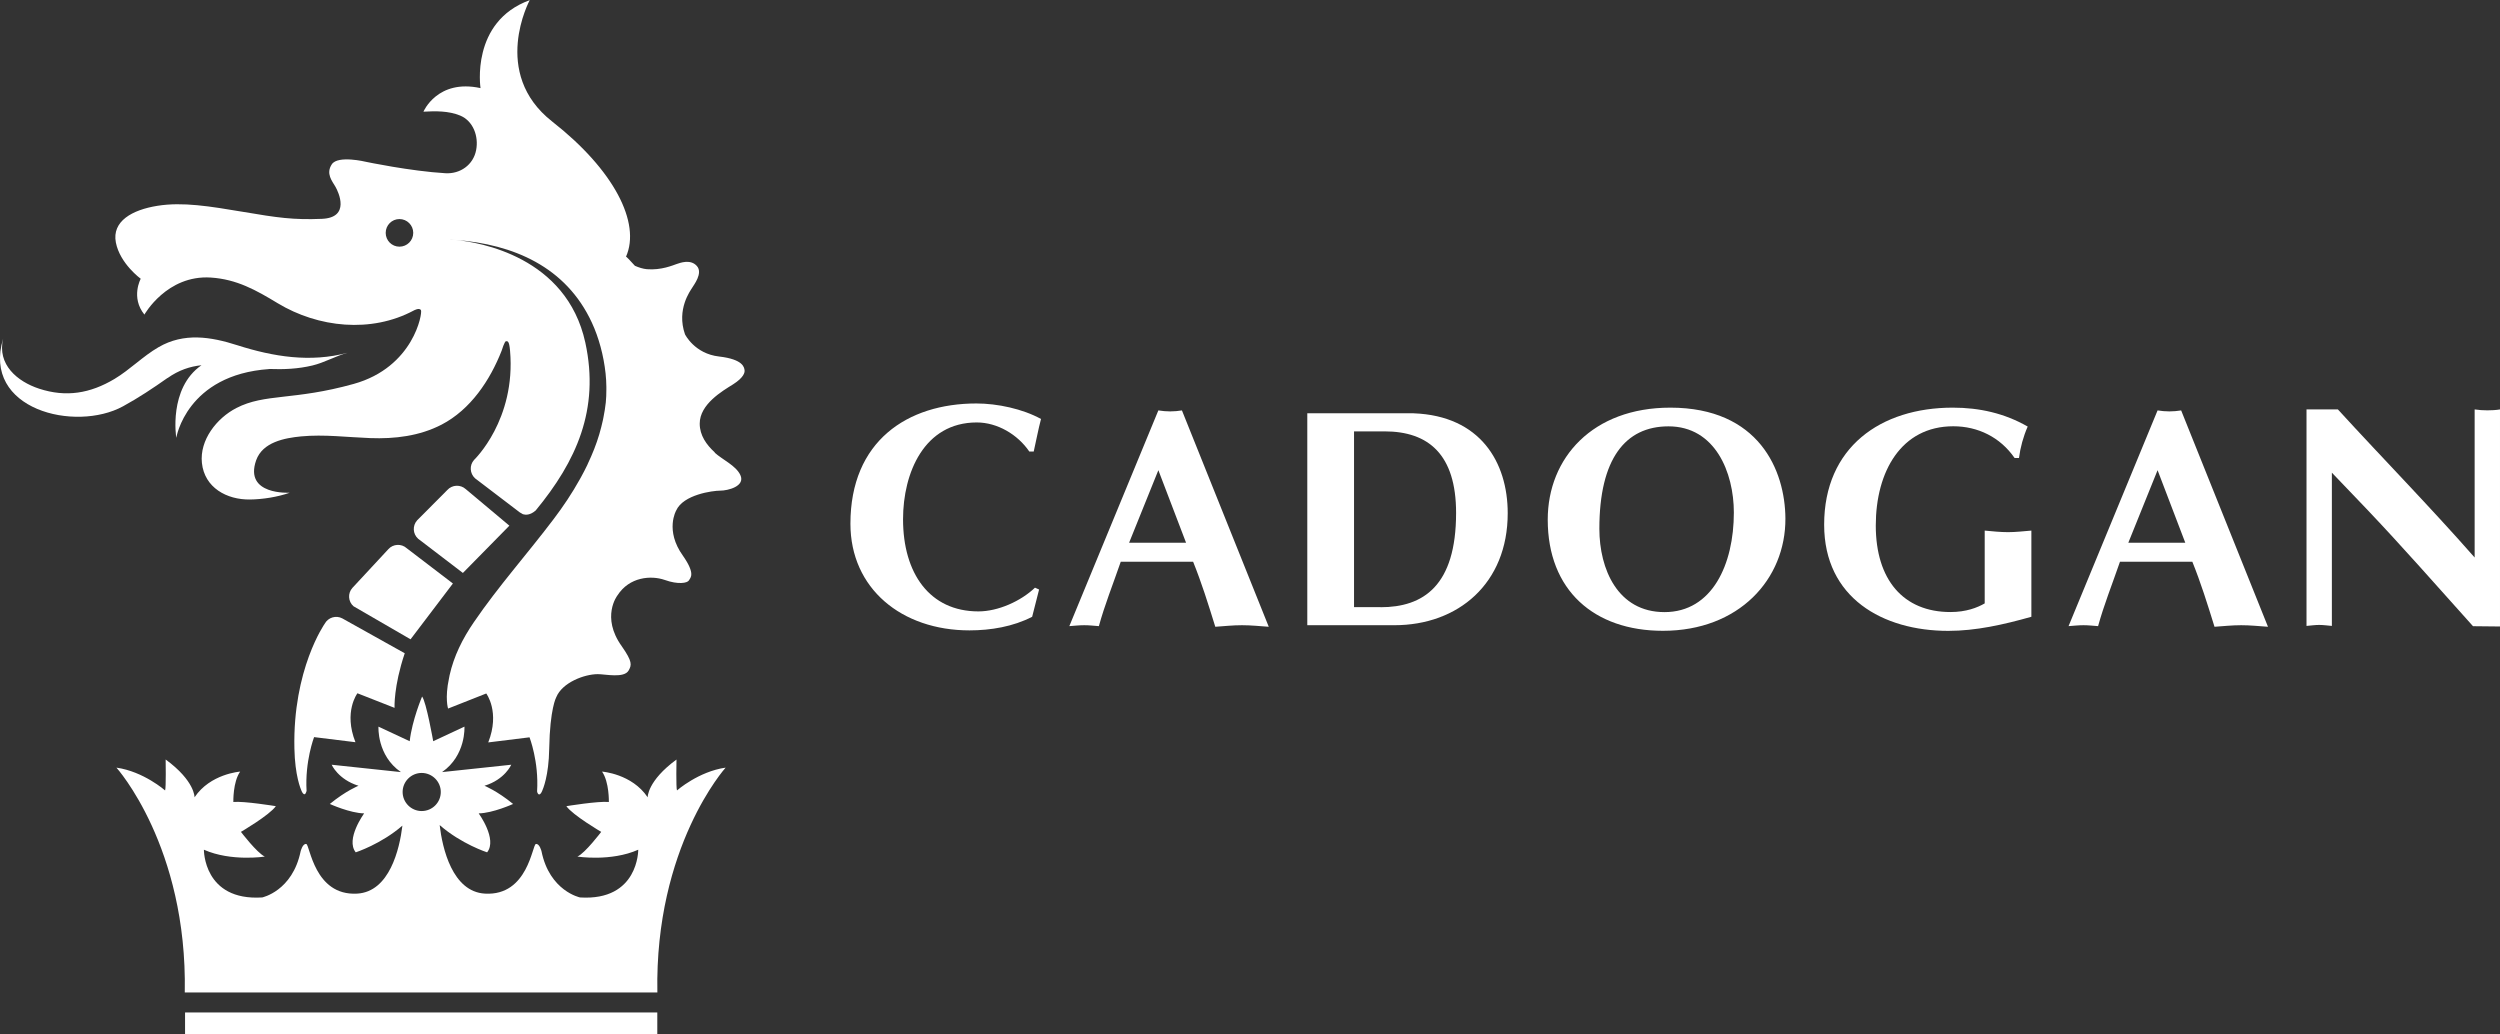 <?xml version="1.0" encoding="UTF-8"?> <svg xmlns="http://www.w3.org/2000/svg" id="Layer_2" viewBox="0 0 353 146.05"><rect x="0" y="0" width="353" height="146.05" fill="#333333" stroke="none"/><defs><style>.cls-1{fill:#fff;}</style></defs><g id="Layer_1-2"><g id="g5275"><path id="path3808" class="cls-1" d="M159.43,76.63l4.13-10.24,3.91,10.24h-8.04ZM166.9,57.95c-.57.09-1.1.14-1.67.14s-1.1-.05-1.67-.14l-12.57,30.46c.7-.05,1.4-.13,2.11-.13s1.37.08,2.06.13c.84-3.03,1.94-5.76,3.09-9.09h10.22c1.19,2.95,2.12,5.92,3.13,9.18,1.27-.09,2.51-.22,3.77-.22s2.51.13,3.78.22l-12.26-30.55Z"></path><path id="path3812" class="cls-1" d="M235.02,86.43c-6.6,0-9.19-6.07-9.19-11.77,0-9.85,3.65-14.46,9.76-14.46,6.59,0,9.23,6.5,9.23,12.17,0,7.29-3.04,14.06-9.8,14.06M235.84,57.56c-10.93,0-17.3,7.07-17.3,15.82,0,9.97,6.55,15.69,16.26,15.69,10.76,0,17.34-7.3,17.3-15.86-.04-6.81-3.74-15.65-16.26-15.65"></path><path id="path3816" class="cls-1" d="M194.92,85.73h-3.73v-24.82h4.31c6.19,0,10.1,3.25,10.1,11.51,0,10.29-4.62,13.32-10.67,13.32M199.62,58.35h-15.03v29.93h12.3c9,0,16-5.89,16-15.81,0-7.22-3.88-13.76-13.27-14.11"></path><path id="path3820" class="cls-1" d="M300.52,76.63l4.13-10.24,3.91,10.24h-8.05ZM307.99,57.95c-.57.09-1.1.14-1.67.14s-1.1-.05-1.67-.14l-12.57,30.46c.7-.05,1.41-.13,2.11-.13s1.37.08,2.06.13c.84-3.03,1.94-5.76,3.09-9.09h10.22c1.19,2.95,2.12,5.92,3.13,9.18,1.27-.09,2.51-.22,3.77-.22s2.51.13,3.78.22l-12.26-30.55Z"></path><path id="path3824" class="cls-1" d="M286.83,74.92c-1.1.09-2.2.22-3.3.22s-2.19-.12-3.29-.22v10.28c-1.06.61-2.64,1.22-4.83,1.22-6.67,0-10.55-4.57-10.55-12.21s3.6-14.02,10.94-14.02c3.48,0,6.63,1.54,8.66,4.48h.62c.19-1.49.61-3.03,1.23-4.44-3.28-1.88-6.81-2.67-10.58-2.67-10.16,0-18.16,5.58-18.16,16.53,0,10.32,8.27,14.99,17.53,14.99,3.87,0,7.77-.87,11.73-1.99v-12.17Z"></path><path id="path3828" class="cls-1" d="M146.15,82.97c-2.02,1.93-5.23,3.36-8,3.36-6.88,0-10.64-5.37-10.64-13.01,0-6.57,2.99-13.67,10.41-13.67,2.9,0,5.77,1.69,7.42,4.11h.62c.36-1.57.63-3.08,1.03-4.6-2.59-1.43-6.17-2.19-9.12-2.19-9.75,0-17.79,5.32-17.79,16.98,0,9.16,7.24,15.06,16.81,15.06,3,0,6.17-.53,8.85-1.92l.98-3.85-.58-.26Z"></path><path id="path3840" class="cls-1" d="M325.68,88.38c.59-.05,1.22-.14,1.79-.14s1.21.09,1.79.14v-21.64l4.87,5.09c5.06,5.32,9.88,10.82,15.06,16.59l3.81.04v-30.65c-.58.1-1.21.13-1.79.13s-1.21-.04-1.79-.13v20.91c-6.31-7.18-12.97-13.98-19.31-20.91h-4.43v30.58Z"></path></g><path id="path3844" class="cls-1" d="M23.66,53.38c1.6-1.13,3.18-1.64,4.79-1.81-4.7,3.25-3.56,10.25-3.56,10.25,0,0,1.43-8.9,13.13-9.71,0,0,0,0,0-.01,2.04.08,4.08-.01,6.08-.49,1.72-.41,3.32-1.35,4.97-1.8-5.24,1.41-10.47.56-15.55-1.06-3.77-1.21-7.55-1.81-11.13.27-2.2,1.27-4.04,3.18-6.23,4.49-3.42,2.04-6.83,2.62-10.64,1.37-3.07-1.01-5.94-3.4-5.08-7.06-3.02,10.01,10.18,13.24,16.93,9.55,2.18-1.19,4.27-2.58,6.28-4"></path><path id="path3856" class="cls-1" d="M59.54,114.52c-1.48,0-2.69-1.21-2.69-2.69s1.21-2.69,2.69-2.69,2.7,1.21,2.7,2.69-1.2,2.69-2.7,2.69M95.53,107.24c-4.15,3.04-4.08,5.34-4.08,5.34-2.22-3.33-6.44-3.63-6.44-3.63,1.03,1.48.96,4.29.96,4.29-1.48-.15-6,.59-6,.59.89,1.27,4.92,3.63,4.92,3.63,0,0-2.25,2.98-3.36,3.49,0,0,4.74.74,8.59-.97,0,0,.07,7.26-8.22,6.74,0,0-4.3-.89-5.44-6.52,0,0-.27-1.11-.79-1.03-.52.07-1.11,7.36-7.19,7.01-4.61-.26-6.02-6.4-6.4-9.68,3.06,2.68,6.7,3.85,6.7,3.85,1.48-1.85-1.19-5.5-1.19-5.5,2-.03,4.86-1.33,4.86-1.33-2.27-1.86-4.04-2.57-4.04-2.57,2.88-.88,3.78-2.97,3.78-2.97l-9.77,1.04c3.41-2.37,3.16-6.42,3.16-6.42l-4.41,2.06s-.98-5.56-1.57-6.31c0,0-1.42,3.35-1.75,6.31l-4.41-2.06s-.25,4.06,3.17,6.42l-9.78-1.04s.91,2.08,3.79,2.97c0,0-1.78.71-4.05,2.57,0,0,2.86,1.3,4.85,1.33,0,0-2.67,3.65-1.19,5.5,0,0,3.56-1.15,6.59-3.77-.4,3.31-1.82,9.34-6.39,9.6-6.08.34-6.67-6.94-7.19-7.01-.51-.08-.79,1.03-.79,1.03-1.15,5.62-5.43,6.52-5.43,6.52-8.3.52-8.23-6.74-8.23-6.74,3.86,1.71,8.6.97,8.6.97-1.11-.52-3.37-3.49-3.37-3.49,0,0,4.04-2.36,4.93-3.63,0,0-4.52-.74-6-.59,0,0-.08-2.81.96-4.29,0,0-4.22.3-6.44,3.63,0,0,.07-2.3-4.08-5.34,0,0,.07,4.08-.08,4.37,0,0-3.03-2.67-6.87-3.22,0,0,10.03,11.13,9.65,31.75h66.73c-.39-20.62,9.64-31.75,9.64-31.75-3.84.55-6.87,3.22-6.87,3.22-.15-.3-.07-4.37-.07-4.37"></path><path id="path3860" class="cls-1" d="M54.83,77.55l-5.07,5.46c-.68.75-.61,1.92.15,2.59l8.06,4.67,5.98-7.88-6.52-4.98c-.75-.68-1.93-.62-2.6.14"></path><path id="path3864" class="cls-1" d="M71.93,74.23l-6.17-5.17c-.76-.68-1.93-.62-2.61.14l-4.25,4.27c-.68.76-.62,1.92.14,2.6l6.32,4.83,6.56-6.67Z"></path><path id="path3868" class="cls-1" d="M45.85,88.07s-4.53,6.43-4.28,17.62c.08,3.86.89,5.71,1,5.97.07.15.23.54.47.48.13-.04.25-.46.25-.46-.25-4.18,1.06-7.6,1.06-7.6l5.84.72c-1.71-4.3.28-6.91.28-6.91l5.24,2.06s-.15-3,1.44-7.71l-8.81-4.92c-.89-.48-2.01-.14-2.49.75"></path><path id="path3870" class="cls-1" d="M26.13,146.05h66.68v-3.09H26.13v3.09Z"></path><path id="path3874" class="cls-1" d="M56.4,34.83c-1.07,0-1.94-.87-1.94-1.95s.87-1.95,1.94-1.95,1.95.87,1.95,1.95-.87,1.95-1.95,1.95M100.93,63.88c-1.18-1.07-2.13-2.41-2.13-4.06,0-2.75,3.19-4.6,4.71-5.55,1.51-.96,1.68-1.68,1.62-2.02-.06-.33-.12-1.51-3.59-1.91-3.48-.39-4.82-3.14-4.82-3.14-1.23-3.53.78-6.17,1.01-6.56.22-.39,1.57-2.07.67-3.08-.89-1.01-2.35-.45-2.86-.28-.5.17-2.18.9-4.2.73-.56-.05-1.14-.24-1.69-.48-.67-.74-1.23-1.34-1.26-1.28,2.12-4.77-1.68-12.25-10.42-19.09-8.74-6.85-3.17-17.14-3.17-17.14-8.4,3.05-6.95,12.42-6.95,12.42-6.1-1.33-8.06,3.33-8.06,3.33,1.71-.1,3.56-.12,5.17.54,1.87.77,2.65,2.95,2.27,4.89-.4,2.08-2.25,3.38-4.33,3.26-4.94-.29-11.22-1.61-11.22-1.61,0,0-3.97-.97-4.83.35-.87,1.32.05,2.36.51,3.16.46.8,2.12,4.37-1.9,4.54-4.03.17-6.33-.17-11.1-.98-4.77-.8-8.57-1.43-12.13-.86-3.57.57-6.45,2.18-5.87,5.18.58,2.99,3.51,5.12,3.51,5.12,0,0-1.44,2.64.52,5.06,0,0,3.16-5.63,9.38-5.23,3.66.24,6.38,1.77,9.45,3.63,5.72,3.45,13.19,4.24,19.19,1.03,0,0,.8-.46,1.03-.05.24.4-1.03,8.05-9.5,10.41-8.45,2.36-12.53,1.32-16.56,3.4-2.78,1.43-5.21,4.52-4.87,7.76.37,3.5,3.52,5.2,6.77,5.16,1.82-.02,3.91-.35,5.64-.96,0,0-6.5.4-4.75-4.58.92-2.57,4.01-3.14,6.34-3.37,3.28-.31,6.5.12,9.77.24,3.46.13,6.96-.29,10.07-1.9,4.1-2.13,6.85-6.27,8.49-10.46,0,0,.4-1.32.61-1.32s.45-.1.57,1.34c.85,9.77-5.08,15.42-5.08,15.42-.68.75-.61,1.92.14,2.6l6.34,4.83s.19.09.42.24c.36.11,1.01.16,1.8-.53,5.73-6.95,9.06-14.25,7.01-23.7-2.65-12.15-14.99-14.18-18.34-14.5-.28-.02-.57-.05-.85-.07,0,0,.31.01.85.07,8.17.61,15.61,3.78,19.26,11.67.99,2.13,1.67,4.67,1.94,7.18.07.63.1,1.26.11,1.88,0,.13,0,.25,0,.38,0,.63-.02,1.25-.08,1.84-.08.71-.19,1.41-.33,2.1-.02.13-.06.26-.08.4-.15.65-.3,1.29-.49,1.92,0,.02-.01.05-.02.07-.42,1.42-.97,2.79-1.6,4.12-.02.07-.06.14-.09.21-.27.56-.55,1.11-.85,1.65-.07.13-.14.25-.21.38-1.09,1.96-2.34,3.83-3.69,5.61-3.7,4.9-7.8,9.48-11.26,14.55-1.62,2.36-2.84,4.82-3.44,7.52,0,.04-.02.08-.02.11-.02.1-.04.21-.06.31-.61,2.84-.13,4.27-.13,4.27l5.39-2.13s1.98,2.61.28,6.91l5.83-.72s1.33,3.42,1.07,7.6c-.01.13.11.42.24.46.24.06.4-.33.47-.48.11-.26.94-2.11,1-5.97.1-5.69.99-7.26.99-7.26.84-2.08,3.96-3.27,5.88-3.27,1.04,0,3.7.61,4.34-.51.44-.78.56-1.24-.96-3.42-2.98-4.15-.62-7.18-.62-7.18,1.69-2.64,4.76-2.86,6.68-2.19,1.9.68,3.19.45,3.42.06.22-.4.95-.9-.85-3.48-2.58-3.59-.95-6.39-.95-6.39,1-2.24,5.15-2.8,6.22-2.8s3.57-.61,2.84-2.2c-.62-1.34-2.56-2.19-3.62-3.16"></path></g></svg> 